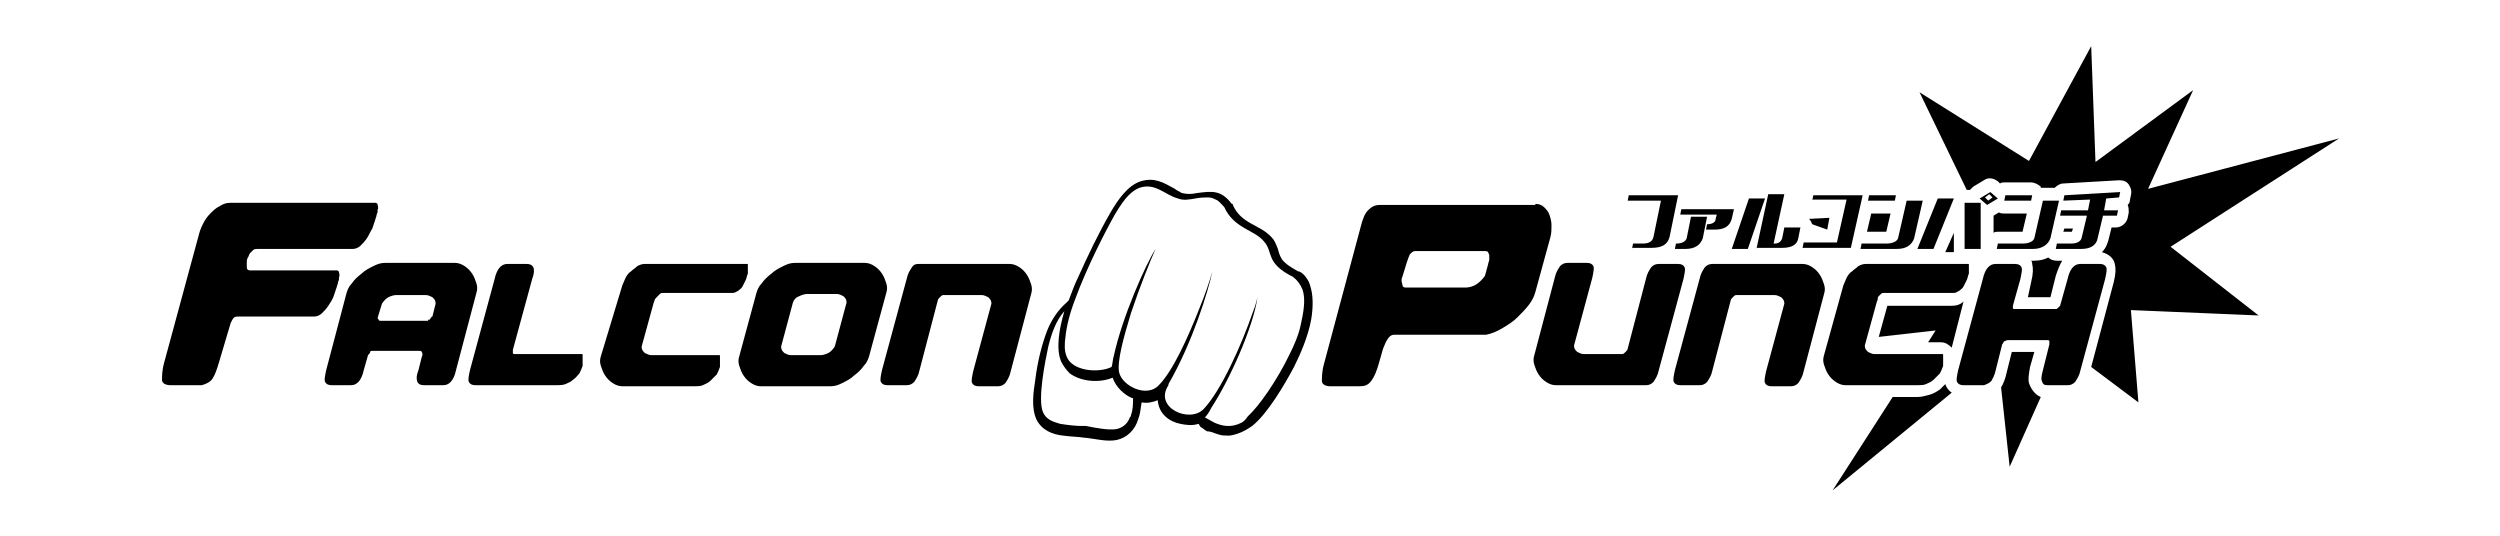 <?xml version="1.0" encoding="utf-8"?>
<!-- Generator: Adobe Illustrator 27.6.1, SVG Export Plug-In . SVG Version: 6.00 Build 0)  -->
<svg version="1.1" id="レイヤー_1" xmlns="http://www.w3.org/2000/svg" xmlns:xlink="http://www.w3.org/1999/xlink" x="0px"
	 y="0px" viewBox="0 0 233 50" style="enable-background:new 0 0 233 50;" xml:space="preserve">
<style type="text/css">
	.st0{fill-rule:evenodd;clip-rule:evenodd;}
</style>
<path class="st0" d="M105.6,29.3C105.6,29.3,105.6,29.3,105.6,29.3C105.6,29.3,105.6,29.3,105.6,29.3 M105.4,38.7
	c0,0.1,0,0.1-0.1,0.2c-0.2,0.6-0.7,1-1.3,1.1c-0.7,0.1-1.8-0.1-2.8-0.3c-0.1,0-0.3,0-0.4,0c-0.6,0-1.4-0.1-2-0.2
	c-0.7-0.2-1.3-0.4-1.6-1.1c-0.5-1.2,0.2-4.7,0.5-6.1c0.3-1.2,0.7-2.4,1.5-3.3c-0.5,1.7-0.8,3.5-0.3,4.7c0.2,0.4,0.5,0.8,0.8,1.1
	c1.1,0.8,2.8,0.9,4,0.4c0.3,0.9,1.1,1.6,1.8,1.9c0,0,0.1,0,0.1,0C105.6,37.6,105.6,38.2,105.4,38.7z M113.6,40.5
	c0.3,0.1,0.6,0.1,1,0.1c0.7-0.1,1.4-0.4,2.1-0.9c1.4-1.1,3-3.8,3.9-5.5c0.6-1.2,1.3-2.8,1.6-4.4c0.2-1.2,0.2-2.3-0.1-3.2
	c0-0.1-0.1-0.2-0.1-0.3c-0.2-0.4-0.5-0.8-0.9-1c0,0,0,0-0.1,0c-0.5-0.3-1.1-0.6-1.5-1.1c-0.2-0.3-0.3-0.6-0.4-1
	c-0.2-0.5-0.3-0.8-0.6-1.1c-1.1-1.2-2.8-1.2-3.6-3c0-0.1,0-0.1-0.1-0.1c-1-1.3-1.8-1.2-3.3-1c-0.4,0.1-0.9,0.1-1.3,0
	c-0.1,0-0.2-0.1-0.2-0.1c-0.2-0.1-0.4-0.2-0.5-0.3c-1.1-0.6-1.9-1.1-3.2-0.7c-1.2,0.4-2.1,1.7-2.8,2.9c-1.1,1.9-2.1,4-3,6
	c-0.3,0.6-0.6,1.4-0.9,2.2c-0.1,0.1-0.1,0.1-0.2,0.2c-0.8,0.7-1.4,1.6-1.8,2.6c-0.5,1.3-0.9,2.9-1.1,4.5c-0.2,1.3-0.4,2.7,0.1,3.8
	c0.5,1,1.5,1.4,2.5,1.5c0.7,0.1,1.4,0.1,2,0.2c0,0,0,0,0.1,0c0.9,0.1,2,0.4,2.9,0.2c0.9-0.2,1.7-0.9,2-2c0.2-0.5,0.2-1,0.3-1.5
	c0.5,0.1,1,0,1.5-0.2c0.1,1.3,1.1,2,2.1,2.2c0.5,0.1,1.1,0.2,1.7,0c0.1,0.1,0.1,0.2,0.2,0.3c0.2,0.1,0.4,0.3,0.6,0.4
	C112.9,40.2,113.2,40.4,113.6,40.5z M115.7,39.4c-1,0.5-1.8,0.3-2.5,0c-0.4-0.2-0.7-0.4-0.9-0.5c0.2-0.2,0.4-0.5,0.6-0.9
	c1.7-2.6,3.9-7.5,4.3-10.3c-0.1,0.4-0.2,0.8-0.4,1.3c-1.1,3.2-3,7.4-4.6,9.1c-1.3,1.4-4.7-0.1-3.3-2.2c0,0,0,0,0-0.1
	c2.3-4,3.7-8.7,4.1-10.5c-0.3,1-0.7,2.2-1.2,3.4c0,0,0,0,0,0c-1.1,2.8-2.5,5.9-3.8,7.2c-1.1,1.2-3.4,0.1-3.7-1.2
	c-0.2-1,0.4-3.2,1.1-5.5c0,0,0,0,0,0c0.8-2.4,1.8-4.9,2.3-6c-0.9,1.4-3.1,6.3-3.9,10c-0.1,0.3-0.1,0.7-0.2,1c-1.2,0.6-3.7,0.4-4.2-1
	c0,0,0,0,0,0c-0.2-0.5-0.2-1.1-0.1-1.8c0.1-1,0.4-2.2,0.9-3.5c1.1-3,2.8-6.3,3.7-7.9c1-1.7,1.6-2.2,2.3-2.5c1.5-0.5,2.4,0.7,3.6,1
	c0.5,0.2,1,0.1,1.6,0c0.5-0.1,0.9-0.1,1.2-0.1c0.3,0,0.5,0.1,0.7,0.2c0.3,0.1,0.5,0.4,0.8,0.7c0.9,2,2.8,2.1,3.7,3.2
	c0.9,1,0.1,2,2.7,3.3c0.4,0.3,0.7,0.7,0.9,1.2c0.3,0.9,0.1,2.1-0.2,3.4c-0.2,0.9-0.6,1.8-1,2.6c-1.2,2.5-2.9,4.9-3.9,5.8
	C116.1,39.1,115.9,39.3,115.7,39.4z M111.9,28.8C111.9,28.8,111.9,28.8,111.9,28.8C111.9,28.8,111.9,28.8,111.9,28.8z M20.4,33.8
	c-0.2,0.7-0.4,1.2-0.6,1.5c-0.2,0.3-0.6,0.5-1,0.6h-2.9c-0.5,0-0.8-0.2-0.8-0.5s0-0.9,0.2-1.6l3.2-11.8c0.1-0.4,0.2-0.7,0.4-1.1
	c0.2-0.4,0.4-0.7,0.7-1c0.3-0.3,0.5-0.5,0.9-0.7c0.3-0.2,0.6-0.3,1-0.3h13.5c0.1,0,0.2,0.1,0.2,0.2s0.1,0.3,0,0.4
	c0,0.2,0,0.3-0.1,0.5c0,0.2-0.1,0.3-0.1,0.4c-0.1,0.3-0.2,0.6-0.3,0.9c-0.2,0.3-0.3,0.6-0.5,0.9c-0.2,0.3-0.4,0.5-0.6,0.7
	c-0.2,0.2-0.5,0.3-0.7,0.3h-8.9c-0.1,0-0.3,0-0.4,0.1c-0.1,0.1-0.2,0.2-0.3,0.3c-0.1,0.1-0.1,0.3-0.2,0.4c-0.1,0.2-0.1,0.3-0.1,0.4
	c0,0.1,0,0.3,0,0.5c0,0.2,0.1,0.3,0.3,0.3h8.1c0.1,0,0.2,0.1,0.2,0.2c0,0.1,0.1,0.3,0,0.4c0,0.2,0,0.3-0.1,0.5
	c0,0.2-0.1,0.3-0.1,0.4c-0.1,0.3-0.2,0.6-0.3,0.9c-0.1,0.3-0.3,0.6-0.5,0.9c-0.2,0.3-0.4,0.5-0.6,0.7c-0.2,0.2-0.5,0.3-0.7,0.3h-7
	c-0.2,0-0.4,0-0.5,0.1s-0.2,0.3-0.3,0.5L20.4,33.8z M39,34.5l0.3-1.2c0.1-0.2,0.1-0.4,0-0.5c0-0.1-0.1-0.1-0.3-0.1h-4.2
	c-0.2,0-0.3,0-0.3,0.1s-0.1,0.2-0.2,0.3l-0.4,1.4c-0.1,0.5-0.3,0.9-0.5,1.1c-0.2,0.2-0.4,0.3-0.7,0.3h-1.8c-0.3,0-0.5-0.1-0.6-0.3
	c-0.1-0.2,0-0.6,0.1-1.1l1.9-7.2c0.1-0.3,0.2-0.6,0.5-0.9c0.2-0.3,0.5-0.6,0.9-0.9c0.3-0.3,0.7-0.5,1.1-0.7c0.4-0.2,0.7-0.3,1.1-0.3
	h6.5c0.3,0,0.6,0.1,0.9,0.3c0.3,0.2,0.5,0.4,0.7,0.7c0.2,0.3,0.3,0.6,0.4,0.9c0.1,0.3,0.1,0.6,0,0.9l-1.9,7.2
	c-0.1,0.5-0.3,0.9-0.5,1.1c-0.2,0.2-0.4,0.3-0.7,0.3h-1.8c-0.3,0-0.5-0.1-0.6-0.3C38.8,35.3,38.8,35,39,34.5z M39.9,29.8
	c0.1,0,0.2,0,0.2-0.1c0.1-0.1,0.1-0.2,0.2-0.2l0.3-1.2c0-0.3-0.1-0.4-0.3-0.6c-0.2-0.1-0.4-0.2-0.6-0.2h-2.8c-0.2,0-0.5,0.1-0.7,0.2
	c-0.2,0.1-0.4,0.3-0.6,0.6l-0.4,1.3c0,0.1,0,0.1,0.1,0.2c0,0.1,0.1,0.1,0.2,0.1H39.9z M49.6,26l-1.8,6.6c0,0.1,0,0.2,0,0.3
	c0,0.1,0.1,0.1,0.2,0.1h6.2c0.1,0,0.1,0,0.1,0.1c0,0.1,0,0.2,0,0.3c0,0.1,0,0.2,0,0.4c0,0.1,0,0.2,0,0.3c-0.1,0.3-0.2,0.5-0.3,0.7
	c-0.2,0.2-0.3,0.4-0.6,0.6c-0.2,0.2-0.5,0.3-0.7,0.4c-0.3,0.1-0.5,0.1-0.8,0.1h-7.6c-0.3,0-0.5-0.1-0.6-0.3c-0.1-0.2,0-0.6,0.1-1.1
	l2.3-8.5c0.1-0.5,0.3-0.9,0.5-1.1c0.2-0.2,0.4-0.3,0.7-0.3h1.8c0.3,0,0.5,0.1,0.6,0.3C49.8,25.1,49.8,25.5,49.6,26z M58,26.6
	c0.1-0.2,0.2-0.5,0.3-0.7c0.1-0.2,0.3-0.5,0.5-0.6c0.2-0.2,0.4-0.3,0.6-0.5c0.2-0.1,0.4-0.2,0.7-0.2h9.5c0.1,0,0.1,0,0.1,0.1
	s0,0.2,0,0.3c0,0.1,0,0.2,0,0.3s0,0.2,0,0.2c-0.1,0.2-0.1,0.4-0.2,0.6c-0.1,0.2-0.2,0.4-0.3,0.6c-0.1,0.2-0.3,0.3-0.4,0.4
	c-0.2,0.1-0.3,0.2-0.5,0.2h-6.5c-0.1,0-0.2,0-0.3,0.1c-0.1,0.1-0.1,0.1-0.2,0.2S61,27.9,61,28c0,0.1-0.1,0.2-0.1,0.3l-1.1,4
	c0,0.3,0.1,0.4,0.3,0.6c0.2,0.1,0.4,0.2,0.6,0.2h6.3c0.1,0,0.1,0,0.1,0.1c0,0.1,0,0.2,0,0.3c0,0.1,0,0.2,0,0.4c0,0.1,0,0.2,0,0.3
	c-0.1,0.3-0.2,0.5-0.3,0.7c-0.2,0.2-0.4,0.4-0.6,0.6c-0.2,0.2-0.5,0.3-0.7,0.4s-0.5,0.1-0.8,0.1h-6.7c-0.3,0-0.6-0.1-0.9-0.3
	c-0.3-0.2-0.5-0.4-0.7-0.7c-0.2-0.3-0.3-0.6-0.4-0.9c-0.1-0.3-0.1-0.6,0-0.9L58,26.6z M82.6,27.3L81,33.2c-0.1,0.3-0.2,0.6-0.5,0.9
	c-0.2,0.3-0.5,0.6-0.9,0.9c-0.3,0.3-0.7,0.5-1.1,0.7c-0.4,0.2-0.7,0.3-1.1,0.3h-6.5c-0.3,0-0.6-0.1-0.9-0.3
	c-0.3-0.2-0.5-0.4-0.7-0.7c-0.2-0.3-0.3-0.6-0.4-0.9c-0.1-0.3-0.1-0.6,0-0.9l1.6-5.9c0.1-0.3,0.2-0.6,0.5-0.9
	c0.2-0.3,0.5-0.6,0.9-0.9c0.3-0.3,0.7-0.5,1.1-0.7c0.4-0.2,0.7-0.3,1.1-0.3h6.5c0.3,0,0.6,0.1,0.9,0.3c0.3,0.2,0.5,0.4,0.7,0.7
	c0.2,0.3,0.3,0.6,0.4,0.9C82.7,26.7,82.7,27,82.6,27.3z M78,27.4h-2.8c-0.2,0-0.5,0.1-0.7,0.2c-0.3,0.1-0.5,0.3-0.6,0.6l-1.1,4.1
	c0,0.3,0.1,0.4,0.3,0.6c0.2,0.1,0.4,0.2,0.6,0.2h2.8c0.2,0,0.5-0.1,0.7-0.2c0.2-0.1,0.4-0.3,0.6-0.6l1.1-4.1c0-0.3-0.1-0.4-0.3-0.6
	C78.4,27.5,78.2,27.4,78,27.4z M85.7,34.5c-0.1,0.5-0.3,0.8-0.5,1.1c-0.2,0.2-0.4,0.3-0.7,0.3h-1.8c-0.3,0-0.5-0.1-0.6-0.3
	c-0.1-0.2,0-0.6,0.1-1.1l2.3-8.5c0.1-0.5,0.3-0.8,0.5-1.1s0.4-0.3,0.7-0.3h8.4c0.3,0,0.6,0.1,0.9,0.3c0.3,0.2,0.5,0.4,0.7,0.7
	c0.2,0.3,0.3,0.6,0.4,0.9c0.1,0.3,0.1,0.6,0,0.9l-1.9,7.2c-0.1,0.5-0.3,0.8-0.5,1.1c-0.2,0.2-0.4,0.3-0.7,0.3h-1.8
	c-0.3,0-0.5-0.1-0.6-0.3c-0.1-0.2,0-0.6,0.1-1.1l1.7-6.3c0-0.3-0.1-0.4-0.3-0.6c-0.2-0.1-0.4-0.2-0.6-0.2h-3.6
	c-0.1,0-0.2,0.1-0.3,0.2c-0.1,0.1-0.2,0.2-0.2,0.3L85.7,34.5z M168.6,20.4C168.7,20.4,168.7,20.4,168.6,20.4
	c0.2,0.2,0.2,0.3,0.3,0.5l1.4,0.5l0.2-1.1L168.6,20.4z M180.9,31.9c0.4,0,0.7,0.2,1,0.5l1.1-4.3c0,0,0,0,0,0
	c-0.3,0.3-0.7,0.4-1.1,0.4h-6c0,0,0,0,0,0l-0.8,2.9l5.3-0.6l-0.7,1.1H180.9z M174,21.6h1.8c0,0,0,0,0,0l0.4-1.7h-1.8l0,0L174,21.6z
	 M181.3,23.5h0.8c0-0.1,0-0.2,0-0.3l0-1.5L181.3,23.5z M188.5,21.6C188.5,21.6,188.5,21.6,188.5,21.6l0.4-1.7h-2.1
	c-0.2,0-0.3,0-0.5-0.1l-0.5,0.3c0,0,0,0,0,0l0,1.6c0.1-0.1,0.3-0.1,0.4-0.1H188.5z M202.3,23l15.7-10.1l-17.8,4.7l4.2-9.2l-9.1,6.7
	l-0.4-10.8L189.1,15l-10.2-6.4l4.4,9.1h0.3c0.1-0.1,0.2-0.2,0.3-0.3l1-0.6c0.4-0.3,0.9-0.2,1.3,0.1l0.2,0.2c0.1-0.1,0.3-0.1,0.4-0.1
	h2.5c0.3,0,0.7,0.2,0.9,0.4c0,0,0,0,0,0.1c0,0,0,0,0,0h1.3c0.2-0.2,0.5-0.4,0.8-0.4l5.2-0.3c0.4,0,0.7,0.1,0.9,0.4
	c0.2,0.3,0.3,0.6,0.2,1l-0.1,0.5c0,0.2-0.1,0.3-0.2,0.4c0.1,0.2,0.1,0.5,0.1,0.7l-0.1,0.5c-0.1,0.5-0.6,0.9-1.1,0.9h-0.4l-0.3,1.2
	c-0.1,0.3-0.2,0.7-0.6,1.1c0.7,0.2,1.1,0.6,1.2,1.1c0.1,0.4,0.1,0.9-0.1,1.7l-2.1,7.9l4.4,3.3l-0.7-8.6l11.9,0.5L202.3,23z
	 M192.3,21.6h0.8l0.1-0.3h-0.8L192.3,21.6z M189,27.7h2.1l0.5-2c0.2-0.6,0.4-1.1,0.6-1.4h-0.5c-0.3,0-0.6-0.1-0.8-0.3
	c-0.4,0.2-0.8,0.3-1.4,0.3h-0.2c0.1,0.1,0.1,0.2,0.1,0.3c0.1,0.4,0.1,0.9-0.1,1.7L189,27.7z M189.1,35.7c-0.1-0.4,0-0.9,0.1-1.5
	c0,0,0,0,0,0l0.4-1.4h-2.1l-0.5,2c-0.1,0.5-0.3,1-0.5,1.3l0.8,7.4l2.9-6.5C189.7,36.8,189.3,36.3,189.1,35.7z M181.3,35.8
	c-0.2,0.2-0.3,0.3-0.5,0.5c-0.3,0.2-0.6,0.4-1,0.5c-0.4,0.1-0.7,0.2-1.1,0.2h-2.3l-5.6,8.7l11.1-9.1
	C181.6,36.4,181.4,36.1,181.3,35.8z M143.1,19c0.3,0,0.6,0.1,0.8,0.3c0.2,0.2,0.4,0.4,0.5,0.7c0.1,0.3,0.2,0.6,0.2,1
	c0,0.4,0,0.7-0.1,1.1l-1.4,5.1c-0.1,0.4-0.3,0.8-0.6,1.2c-0.3,0.4-0.7,0.8-1.1,1.2c-0.4,0.4-0.9,0.7-1.4,1c-0.5,0.3-1,0.5-1.5,0.6
	h-8.6c-0.4,0-0.7,0.5-1,1.3l-0.4,1.4c-0.2,0.7-0.4,1.2-0.7,1.6s-0.6,0.5-1.1,0.5H124c-0.5,0-0.8-0.2-0.8-0.5s0-0.9,0.2-1.6l3.4-12.7
	c0.2-0.8,0.4-1.3,0.7-1.6c0.3-0.3,0.6-0.5,1.1-0.5H143.1z M130.7,25.8c-0.1,0.2-0.1,0.4,0,0.7c0,0.2,0.1,0.3,0.3,0.3h5.6
	c0.3,0,0.7-0.1,1-0.3c0.3-0.2,0.6-0.5,0.8-0.8l0.3-1.1c0-0.1,0.1-0.3,0.1-0.4c0-0.2,0-0.3,0-0.4c0-0.1-0.1-0.2-0.1-0.3
	c-0.1-0.1-0.2-0.1-0.3-0.1h-6.5c-0.2,0-0.3,0.1-0.5,0.3c-0.1,0.2-0.2,0.5-0.3,0.8L130.7,25.8z M153.4,26c0.1-0.5,0.3-0.8,0.5-1.1
	c0.2-0.2,0.4-0.3,0.7-0.3h1.8c0.3,0,0.5,0.1,0.6,0.3s0,0.6-0.1,1.1l-2.3,8.5c-0.1,0.5-0.3,0.8-0.5,1.1c-0.2,0.2-0.4,0.3-0.7,0.3H145
	c-0.3,0-0.6-0.1-0.9-0.3c-0.3-0.2-0.5-0.4-0.7-0.7c-0.2-0.3-0.3-0.6-0.4-0.9c-0.1-0.3-0.1-0.6,0-0.9l1.9-7.2
	c0.1-0.5,0.3-0.8,0.5-1.1c0.2-0.2,0.4-0.3,0.7-0.3h1.8c0.3,0,0.5,0.1,0.6,0.3s0,0.6-0.1,1.1l-1.7,6.3c0,0.3,0.1,0.4,0.3,0.6
	c0.2,0.1,0.4,0.2,0.6,0.2h3.6c0.1,0,0.2-0.1,0.3-0.2c0.1-0.1,0.2-0.2,0.2-0.3L153.4,26z M159.6,34.5c-0.1,0.5-0.3,0.8-0.5,1.1
	c-0.2,0.2-0.4,0.3-0.7,0.3h-1.8c-0.3,0-0.5-0.1-0.6-0.3c-0.1-0.2,0-0.6,0.1-1.1l2.3-8.5c0.1-0.5,0.3-0.8,0.5-1.1
	c0.2-0.2,0.4-0.3,0.7-0.3h8.4c0.3,0,0.6,0.1,0.9,0.3c0.3,0.2,0.5,0.4,0.7,0.7c0.2,0.3,0.3,0.6,0.4,0.9c0.1,0.3,0.1,0.6,0,0.9
	l-1.9,7.2c-0.1,0.5-0.3,0.8-0.5,1.1c-0.2,0.2-0.4,0.3-0.7,0.3h-1.8c-0.3,0-0.5-0.1-0.6-0.3c-0.1-0.2,0-0.6,0.1-1.1l1.7-6.3
	c0-0.3-0.1-0.4-0.3-0.6c-0.2-0.1-0.4-0.2-0.6-0.2h-3.6c-0.1,0-0.2,0.1-0.3,0.2c-0.1,0.1-0.2,0.2-0.2,0.3L159.6,34.5z M171.8,26.6
	c0.1-0.2,0.2-0.5,0.3-0.7c0.1-0.2,0.3-0.5,0.5-0.6c0.2-0.2,0.4-0.3,0.6-0.5c0.2-0.1,0.4-0.2,0.7-0.2h9.5c0.1,0,0.1,0,0.1,0.1
	c0,0.1,0,0.2,0,0.3c0,0.1,0,0.2,0,0.3c0,0.1,0,0.2,0,0.2c-0.1,0.2-0.1,0.4-0.2,0.6c-0.1,0.2-0.2,0.4-0.3,0.6
	c-0.1,0.2-0.3,0.3-0.4,0.4c-0.2,0.1-0.3,0.2-0.5,0.2h-6.5c-0.1,0-0.2,0-0.3,0.1c-0.1,0.1-0.1,0.1-0.2,0.2c-0.1,0.1-0.1,0.2-0.1,0.3
	c0,0.1-0.1,0.2-0.1,0.3l-1.1,4c0,0.3,0.1,0.4,0.3,0.6c0.2,0.1,0.4,0.2,0.6,0.2h6.3c0.1,0,0.1,0,0.1,0.1c0,0.1,0,0.2,0,0.3
	c0,0.1,0,0.2,0,0.4c0,0.1,0,0.2,0,0.3c-0.1,0.3-0.2,0.5-0.3,0.7c-0.2,0.2-0.4,0.4-0.6,0.6c-0.2,0.2-0.5,0.3-0.7,0.4
	s-0.5,0.1-0.8,0.1H172c-0.3,0-0.6-0.1-0.9-0.3c-0.3-0.2-0.5-0.4-0.7-0.7c-0.2-0.3-0.3-0.6-0.4-0.9c-0.1-0.3-0.1-0.6,0-0.9
	L171.8,26.6z M190.4,34.5l0.6-2.4c0-0.2,0-0.3,0-0.3c0-0.1-0.1-0.1-0.3-0.1h-3.6c-0.1,0-0.2,0.1-0.3,0.1c-0.1,0.1-0.1,0.2-0.2,0.3
	l-0.6,2.4c-0.1,0.5-0.3,0.8-0.4,1c-0.2,0.2-0.4,0.3-0.7,0.4H183c-0.3,0-0.5-0.1-0.6-0.3c-0.1-0.2,0-0.6,0.1-1.1l2.3-8.5
	c0.1-0.5,0.3-0.9,0.5-1.1c0.2-0.2,0.4-0.3,0.7-0.3h1.8c0.3,0,0.5,0.1,0.6,0.3c0.1,0.2,0,0.6-0.1,1.1l-0.7,2.5c0,0.1,0,0.1,0,0.2
	c0,0.1,0.1,0.1,0.1,0.1h3.9c0.1,0,0.1,0,0.2-0.1c0.1-0.1,0.1-0.1,0.2-0.2l0.7-2.5c0.1-0.5,0.3-0.9,0.5-1.1c0.2-0.2,0.4-0.3,0.7-0.3
	h1.8c0.3,0,0.5,0.1,0.6,0.3c0.1,0.2,0,0.6-0.1,1.1l-2.3,8.5c-0.1,0.5-0.3,0.8-0.5,1.1c-0.2,0.2-0.4,0.3-0.7,0.3h-1.9
	c-0.3,0-0.4-0.1-0.5-0.4C190.2,35.3,190.3,34.9,190.4,34.5z M152.1,23.2l0.1-0.5h0.9c0.6,0,0.9-0.2,1-0.6l0.7-3.4h-3.1l0.1-0.5h4.6
	l-0.8,3.9c-0.2,0.7-0.7,1-1.7,1H152.1z M159.8,21.4H159l0.1-0.5c0.5,0,0.8-0.2,0.8-0.5L160,20h-3.4l0.1-0.5h4.9l-0.2,0.9
	C161.2,21.1,160.7,21.4,159.8,21.4z M157.1,23.2h-1l0.1-0.5c0.6,0,0.9-0.2,1-0.5l0.4-2h1.5l-0.4,2C158.5,22.8,158,23.2,157.1,23.2z
	 M161.4,23.2l1.6-4.7h1.5l-1.6,4.7H161.4z M163.7,23.2l1.1-5.1h1.5l-1,4.6h0.1c0.4,0,0.6-0.2,0.7-0.5l0.2-1h1.5l-0.2,1
	c-0.1,0.6-0.6,0.9-1.5,0.9H163.7z M168.9,18.7l0.1-0.5h4.6l-1.1,4.9H168l0.1-0.5h3.1l0.9-4H168.9z M174.1,18.7l0.1-0.5h2.5l-0.1,0.5
	H174.1z M176.8,23.2h-3.4l0.1-0.5h2.3c0.6,0,1-0.2,1.1-0.5l0.8-3.5h1.5l-0.8,3.5C178.2,22.8,177.7,23.2,176.8,23.2z M178.7,23.2
	l1.9-4.7h1.5l-1.9,4.7H178.7z M184.6,23.2h-1.5l0-4.3h1.5L184.6,23.2z M185.2,19.1l-0.7-0.6l1-0.6l0.7,0.6L185.2,19.1z M185.3,18.7
	l0.4-0.3l-0.3-0.3l-0.4,0.3L185.3,18.7z M186.8,18.7l0.1-0.5h2.5l-0.1,0.5H186.8z M189.5,23.2h-3.4l0.1-0.5h2.3c0.6,0,1-0.2,1.1-0.5
	l0.8-3.5h1.5l-0.8,3.5C190.9,22.8,190.3,23.2,189.5,23.2z M194,23.2h-2.4l0.1-0.5h1.3c0.6,0,0.9-0.2,1-0.5l0.5-2.1H192l0.1-0.5h2.5
	l0.2-1l-2.5,0.1l0.1-0.5l5.2-0.3l-0.1,0.5l-1.2,0.1l-0.2,1.1h1.3l-0.1,0.5H196l-0.5,2.1C195.4,22.8,194.9,23.2,194,23.2z"/>
</svg>
